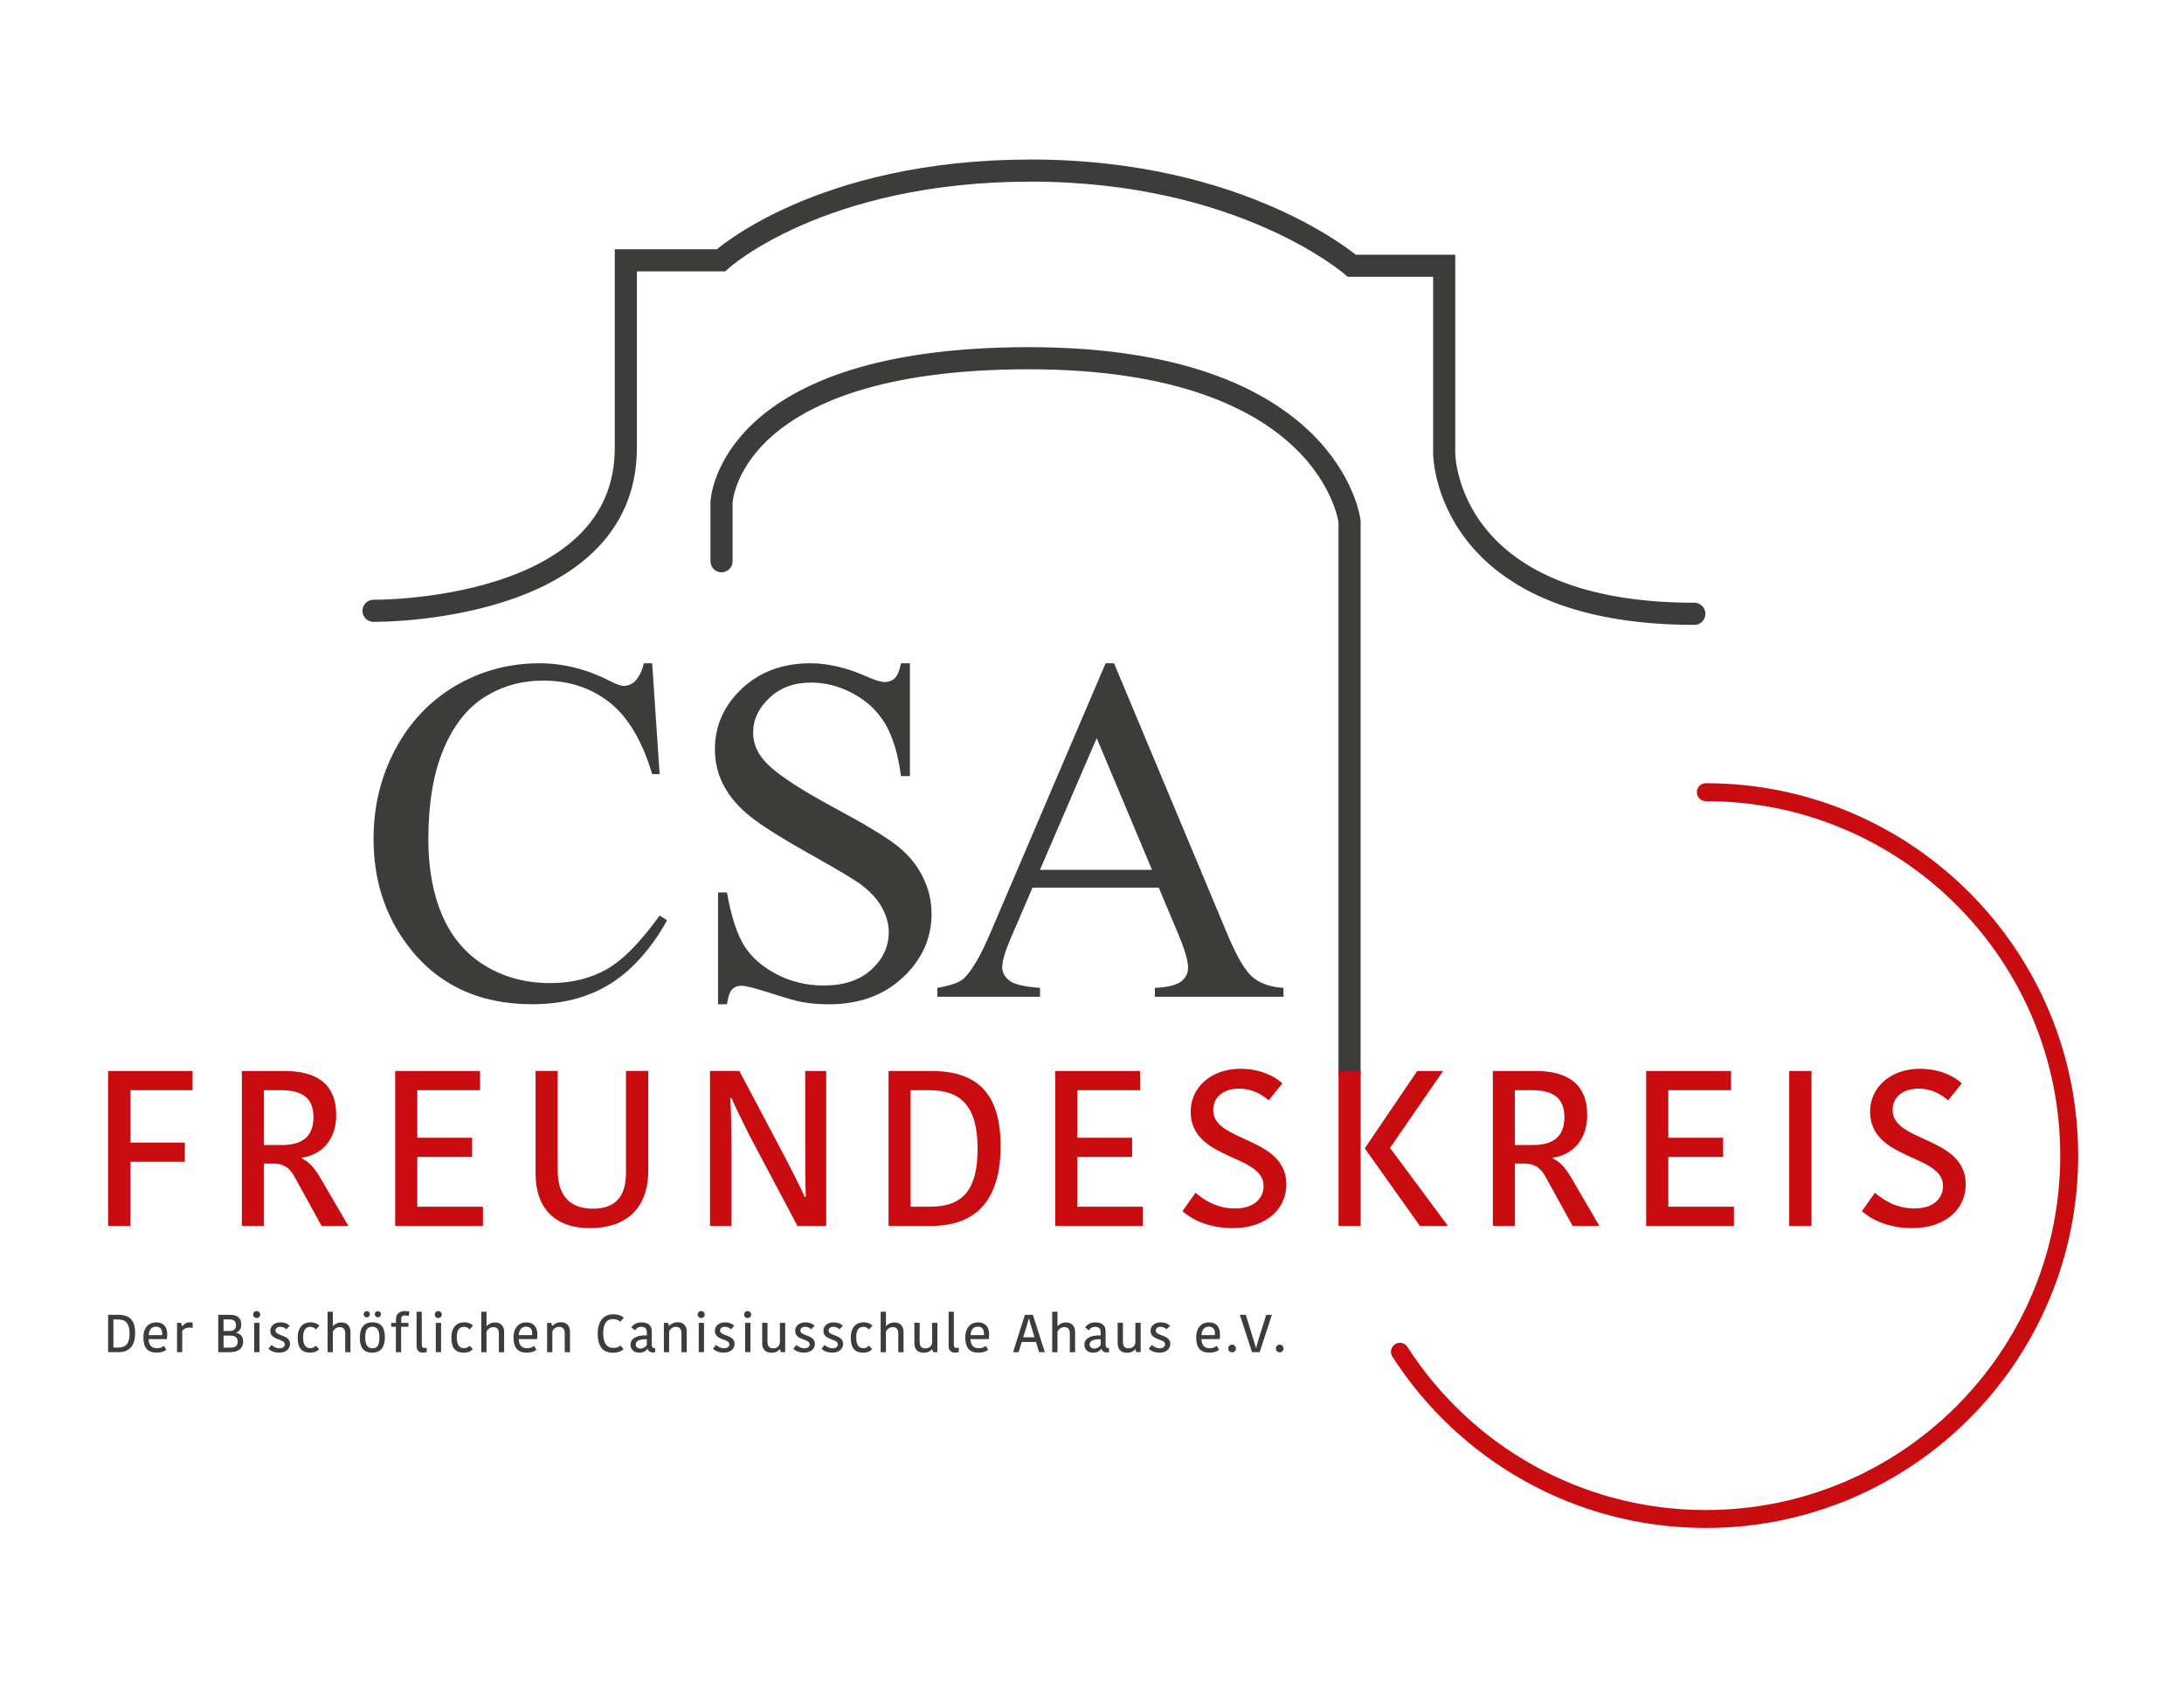 <?xml version="1.0" encoding="UTF-8"?>
<svg xmlns="http://www.w3.org/2000/svg" xmlns:xlink="http://www.w3.org/1999/xlink" version="1.1" id="Ebene_1" x="0px" y="0px" viewBox="0 0 792 612" style="enable-background:new 0 0 792 612;" xml:space="preserve">
<style type="text/css">
	
		.st0{clip-path:url(#SVGID_00000115482948279340774770000004803815010610037646_);fill:none;stroke:#C90C0F;stroke-width:6.504;stroke-linecap:round;stroke-linejoin:round;}
	.st1{clip-path:url(#SVGID_00000115482948279340774770000004803815010610037646_);fill:#3C3C3B;}
	
		.st2{clip-path:url(#SVGID_00000115482948279340774770000004803815010610037646_);fill:none;stroke:#3C3C3B;stroke-width:8.02;stroke-linecap:round;}
	.st3{clip-path:url(#SVGID_00000115482948279340774770000004803815010610037646_);fill:#C90C0F;}
</style>
<g>
	<defs>
		<rect id="SVGID_1_" x="39.21" y="57.83" width="714.41" height="496.2"></rect>
	</defs>
	<clipPath id="SVGID_00000107587129494664285070000015105789347028591495_">
		<use xlink:href="#SVGID_1_" style="overflow:visible;"></use>
	</clipPath>
	
		<path style="clip-path:url(#SVGID_00000107587129494664285070000015105789347028591495_);fill:none;stroke:#C90C0F;stroke-width:6.504;stroke-linecap:round;stroke-linejoin:round;" d="   M507.66,490.14c23.43,36.48,64.36,60.64,110.94,60.64c72.77,0,131.77-58.99,131.77-131.77S691.37,287.24,618.6,287.24"></path>
	<path style="clip-path:url(#SVGID_00000107587129494664285070000015105789347028591495_);fill:#3C3C3B;" d="M377.13,315.4   l20.58-47.78l20.05,47.78H377.13z M427.35,338.85c2.32,5.52,3.49,9.56,3.49,12.12c0,1.92-0.83,3.55-2.49,4.88   c-1.66,1.34-4.84,2.12-9.55,2.35v3.23h46.65v-3.23c-4.82-0.29-8.59-1.61-11.29-3.97s-5.71-7.48-9.02-15.39l-41.15-98.35h-3.05   l-41.59,97.31c-3.61,8.55-6.89,14.21-9.85,17c-1.45,1.39-4.65,2.53-9.59,3.4v3.23h37.23v-3.23c-5.7-0.41-9.4-1.29-11.12-2.66   c-1.72-1.37-2.57-2.95-2.57-4.75c0-2.27,0.99-5.7,2.96-10.29l8.02-18.66h45.78L427.35,338.85z M326.76,240.5   c-0.58,2.73-1.35,4.55-2.31,5.45c-0.96,0.9-2.19,1.35-3.71,1.35c-1.34,0-3.63-0.73-6.89-2.18c-7.03-3.08-13.69-4.62-19.97-4.62   c-10.06,0-18.34,3.07-24.85,9.2c-6.51,6.13-9.77,13.44-9.77,21.93c0,4.88,1.1,9.36,3.31,13.43c2.21,4.07,5.45,7.79,9.72,11.16   c4.27,3.37,11.47,7.89,21.58,13.56c10.11,5.67,16.3,9.37,18.57,11.12c3.37,2.56,5.86,5.32,7.46,8.28c1.6,2.96,2.4,5.9,2.4,8.81   c0,5.23-2.11,9.77-6.32,13.6c-4.22,3.84-9.96,5.75-17.22,5.75c-6.28,0-12.05-1.39-17.31-4.18c-5.26-2.79-9.17-6.29-11.73-10.51   c-2.56-4.21-4.59-10.56-6.1-19.05h-3.23v40.55h3.23c0.41-2.73,1.03-4.54,1.88-5.41c0.84-0.87,1.99-1.31,3.44-1.31   c1.51,0,5.1,0.92,10.77,2.75c5.67,1.83,9.4,2.89,11.2,3.18c3.02,0.52,6.25,0.79,9.68,0.79c10.93,0,19.87-3.24,26.81-9.72   c6.95-6.48,10.42-14.2,10.42-23.15c0-4.71-1.09-9.21-3.27-13.51s-5.29-8.04-9.33-11.2c-4.04-3.17-11.58-7.72-22.63-13.65   c-13.55-7.27-22.12-13.08-25.72-17.44c-2.5-2.96-3.75-6.25-3.75-9.85c0-4.71,1.98-8.91,5.93-12.6c3.95-3.69,8.95-5.54,15-5.54   c5.35,0,10.52,1.37,15.52,4.1c5,2.73,8.85,6.42,11.55,11.07c2.7,4.65,4.58,10.9,5.62,18.75h3.23V240.5H326.76z M233.47,240.5   c-0.64,2.79-1.71,4.97-3.23,6.54c-1.16,1.1-2.53,1.66-4.1,1.66c-1.05,0-2.79-0.64-5.23-1.92c-8.31-4.19-16.74-6.28-25.29-6.28   c-10.99,0-21.12,2.72-30.39,8.15c-9.27,5.44-16.55,13.09-21.84,22.97c-5.29,9.88-7.93,20.72-7.93,32.52   c0,14.65,4.01,27.38,12.03,38.19c10.75,14.53,25.93,21.8,45.52,21.8c10.87,0,20.26-2.44,28.16-7.32   c7.9-4.88,14.82-12.58,20.75-23.11l-2.7-1.74c-7.03,9.77-13.49,16.29-19.36,19.57c-5.87,3.29-12.64,4.93-20.32,4.93   c-8.84,0-16.7-2.09-23.59-6.28c-6.89-4.19-12.05-10.2-15.48-18.05c-3.43-7.85-5.14-17.12-5.14-27.81c0-12.96,1.82-23.8,5.45-32.52   c3.63-8.72,8.62-15.07,14.95-19.05c6.33-3.98,13.43-5.97,21.27-5.97c9.36,0,17.38,2.65,24.07,7.93   c6.68,5.29,11.83,13.95,15.43,25.98h2.7l-2.7-40.2H233.47z"></path>
	
		<path style="clip-path:url(#SVGID_00000107587129494664285070000015105789347028591495_);fill:none;stroke:#3C3C3B;stroke-width:8.02;stroke-linecap:round;" d="   M135.46,221.47c0,0,91.49,1.08,91.49-59.06V94.38h34.51c0,0,35.49-32.53,112.4-32.53s116.34,34.51,116.34,34.51h33.52v68.03   c0,0,0,58.17,90.71,58.17"></path>
	
		<path style="clip-path:url(#SVGID_00000107587129494664285070000015105789347028591495_);fill:none;stroke:#3C3C3B;stroke-width:8.02;stroke-linecap:round;" d="   M261.65,203.49v-21.35c0,0,1.97-52.25,111.41-52.25c109.44,0,116.34,59.15,116.34,59.15v199.84"></path>
	<path style="clip-path:url(#SVGID_00000107587129494664285070000015105789347028591495_);fill:#3C3C3B;" d="M462.67,488.98   c0,0.75,0.6,1.37,1.37,1.37c0.81,0,1.41-0.62,1.41-1.37c0-0.81-0.6-1.43-1.41-1.43C463.27,487.55,462.67,488.17,462.67,488.98    M454.03,490.29h2.78l4.42-13.55h-2.05l-2.82,9.02c-0.15,0.58-0.71,2.42-0.83,2.98h-0.08c-0.12-0.56-0.71-2.4-0.87-2.96l-2.82-9.04   h-2.14L454.03,490.29z M445.41,488.98c0,0.75,0.6,1.37,1.37,1.37c0.81,0,1.41-0.62,1.41-1.37c0-0.81-0.6-1.43-1.41-1.43   C446.01,487.55,445.41,488.17,445.41,488.98 M438.32,481.04c1.55,0,2.26,0.91,2.26,2.55c0,0.08,0,0.37-0.02,0.52h-4.85   C435.81,481.93,436.97,481.04,438.32,481.04 M441.24,487.99c-0.44,0.41-1.35,0.87-2.44,0.87c-2.03,0-3.01-0.99-3.13-3.32h6.65   c0.08-0.71,0.1-1.33,0.1-1.85c0-2.55-1.41-4.21-3.98-4.21c-2.57,0-4.66,1.74-4.66,5.47c0,3.87,1.66,5.51,4.79,5.51   c1.68,0,2.76-0.44,3.52-1.02L441.24,487.99z M422.49,487.43c0,0.79-0.6,1.45-1.91,1.45c-1.24,0-2.26-0.6-2.86-1.22l-1.16,1.39   c0.64,0.66,1.99,1.41,3.92,1.41c2.72,0,3.92-1.66,3.92-3.11c0-3.6-5.28-2.74-5.28-4.91c0-0.73,0.58-1.35,1.78-1.35   c0.87,0,1.68,0.41,2.14,0.91l1.24-1.28c-0.68-0.73-1.86-1.24-3.32-1.24c-2.38,0-3.73,1.45-3.73,3.05   C417.24,486.12,422.49,485.29,422.49,487.43 M405.28,486.89c0.04,2.45,1.22,3.61,3.42,3.61c1.64,0,2.57-0.77,2.98-1.28h0.08   l0.31,1.06h1.57v-10.63h-1.91v7.07c-0.08,1.3-1.01,2.18-2.43,2.18c-1.39,0-2.09-0.77-2.09-2.34v-6.92h-1.91V486.89z M397.16,479.49   c-2.24,0-3.27,1.29-3.65,1.82l1.37,1.06c0.31-0.54,0.95-1.26,2.24-1.26c1.26,0,2.03,0.46,2.03,2.03v1.06   c-3.63-0.1-5.91,1.04-5.91,3.44c0,1.45,1.1,2.84,3.09,2.84c1.72,0,2.55-0.77,3.03-1.35h0.08c0.27,0.72,0.89,1.26,1.93,1.26   c0.27,0,0.56-0.06,0.81-0.19v-1.37h-0.29c-0.68,0-0.95-0.52-0.95-1.37v-4.64C400.95,480.48,399.56,479.49,397.16,479.49    M399.15,487.72c-0.42,0.66-1.27,1.26-2.34,1.26c-1.08,0-1.68-0.68-1.68-1.51c0-1.39,1.68-1.97,4.02-1.86V487.72z M386.55,479.51   c-1.62,0-2.61,0.85-2.99,1.3h-0.08v-5.18h-1.91v14.67h1.91v-7.44c0.37-0.85,1.3-1.66,2.53-1.66c1.31,0,1.95,0.87,1.95,2.14v6.96   h1.91v-7.3C389.87,480.77,388.6,479.51,386.55,479.51 M371.67,476.75l-4.29,13.55h1.99l1.16-3.71h5.16l1.14,3.71h2.07l-4.33-13.55   H371.67z M372.23,481.08c0.21-0.75,0.73-2.47,0.83-2.98h0.08c0.12,0.52,0.64,2.2,0.87,3.03l1.16,3.77h-4.12L372.23,481.08z    M354.57,481.04c1.55,0,2.26,0.91,2.26,2.55c0,0.08,0,0.37-0.02,0.52h-4.85C352.06,481.93,353.22,481.04,354.57,481.04    M357.49,487.99c-0.44,0.41-1.35,0.87-2.43,0.87c-2.03,0-3.01-0.99-3.13-3.32h6.65c0.08-0.71,0.1-1.33,0.1-1.85   c0-2.55-1.41-4.21-3.98-4.21c-2.57,0-4.66,1.74-4.66,5.47c0,3.87,1.66,5.51,4.79,5.51c1.68,0,2.76-0.44,3.52-1.02L357.49,487.99z    M344,475.63v12.41c0,1.51,0.79,2.42,2.34,2.42c0.48,0,0.97-0.1,1.35-0.25v-1.57c-0.17,0.06-0.41,0.15-0.75,0.15   c-0.71,0-1.04-0.37-1.04-1.26v-11.9H344z M331.57,486.89c0.04,2.45,1.22,3.61,3.42,3.61c1.64,0,2.57-0.77,2.98-1.28h0.08l0.31,1.06   h1.57v-10.63h-1.91v7.07c-0.08,1.3-1.01,2.18-2.43,2.18c-1.39,0-2.09-0.77-2.09-2.34v-6.92h-1.91V486.89z M324.35,479.51   c-1.62,0-2.61,0.85-3,1.3h-0.08v-5.18h-1.91v14.67h1.91v-7.44c0.37-0.85,1.29-1.66,2.53-1.66c1.31,0,1.95,0.87,1.95,2.14v6.96h1.91   v-7.3C327.67,480.77,326.39,479.51,324.35,479.51 M308.52,485.12c0,3.83,1.72,5.35,4.41,5.35c1.95,0,2.88-0.71,3.36-1.3l-1.2-1.24   c-0.39,0.48-1.02,0.91-1.99,0.91c-1.64,0-2.61-1.14-2.61-3.92c0-2.78,1.04-3.81,2.61-3.81c1.04,0,1.66,0.54,2.01,0.93l1.27-1.33   c-0.48-0.6-1.53-1.24-3.23-1.24C310.47,479.47,308.52,481.25,308.52,485.12 M303.84,487.43c0,0.79-0.6,1.45-1.91,1.45   c-1.24,0-2.26-0.6-2.86-1.22l-1.16,1.39c0.64,0.66,1.99,1.41,3.92,1.41c2.73,0,3.92-1.66,3.92-3.11c0-3.6-5.27-2.74-5.27-4.91   c0-0.73,0.58-1.35,1.78-1.35c0.87,0,1.68,0.41,2.15,0.91l1.24-1.28c-0.68-0.73-1.86-1.24-3.32-1.24c-2.38,0-3.73,1.45-3.73,3.05   C298.59,486.12,303.84,485.29,303.84,487.43 M293.6,487.43c0,0.79-0.6,1.45-1.91,1.45c-1.24,0-2.26-0.6-2.86-1.22l-1.16,1.39   c0.64,0.66,1.99,1.41,3.92,1.41c2.73,0,3.92-1.66,3.92-3.11c0-3.6-5.27-2.74-5.27-4.91c0-0.73,0.58-1.35,1.78-1.35   c0.87,0,1.68,0.41,2.15,0.91l1.24-1.28c-0.68-0.73-1.86-1.24-3.32-1.24c-2.38,0-3.73,1.45-3.73,3.05   C288.34,486.12,293.6,485.29,293.6,487.43 M276.38,486.89c0.04,2.45,1.22,3.61,3.42,3.61c1.64,0,2.57-0.77,2.98-1.28h0.08   l0.31,1.06h1.57v-10.63h-1.91v7.07c-0.08,1.3-1,2.18-2.43,2.18c-1.39,0-2.09-0.77-2.09-2.34v-6.92h-1.91V486.89z M269.85,476.67   c0,0.7,0.56,1.24,1.26,1.24c0.74,0,1.28-0.54,1.28-1.24c0-0.75-0.54-1.29-1.28-1.29C270.41,475.38,269.85,475.92,269.85,476.67    M270.22,490.29h1.91v-10.63h-1.91V490.29z M264.48,487.43c0,0.79-0.6,1.45-1.91,1.45c-1.24,0-2.26-0.6-2.86-1.22l-1.16,1.39   c0.64,0.66,1.99,1.41,3.92,1.41c2.73,0,3.92-1.66,3.92-3.11c0-3.6-5.27-2.74-5.27-4.91c0-0.73,0.58-1.35,1.78-1.35   c0.87,0,1.68,0.41,2.15,0.91l1.24-1.28c-0.68-0.73-1.86-1.24-3.32-1.24c-2.38,0-3.73,1.45-3.73,3.05   C259.22,486.12,264.48,485.29,264.48,487.43 M253.02,476.67c0,0.7,0.56,1.24,1.26,1.24c0.73,0,1.27-0.54,1.27-1.24   c0-0.75-0.54-1.29-1.27-1.29C253.58,475.38,253.02,475.92,253.02,476.67 M253.39,490.29h1.91v-10.63h-1.91V490.29z M249.06,482.95   c-0.04-2.36-1.29-3.52-3.4-3.52c-1.49,0-2.57,0.81-2.98,1.32h-0.08l-0.39-1.08h-1.47v10.63h1.91v-7.48   c0.35-0.97,1.26-1.72,2.43-1.72c1.33,0,2.05,0.83,2.05,2.28v6.92h1.91V482.95z M232.57,479.49c-2.24,0-3.27,1.29-3.65,1.82   l1.37,1.06c0.31-0.54,0.95-1.26,2.24-1.26c1.26,0,2.03,0.46,2.03,2.03v1.06c-3.63-0.1-5.91,1.04-5.91,3.44   c0,1.45,1.1,2.84,3.09,2.84c1.72,0,2.55-0.77,3.03-1.35h0.08c0.27,0.72,0.89,1.26,1.93,1.26c0.27,0,0.56-0.06,0.81-0.19v-1.37   h-0.29c-0.68,0-0.95-0.52-0.95-1.37v-4.64C236.36,480.48,234.97,479.49,232.57,479.49 M234.56,487.72   c-0.43,0.66-1.28,1.26-2.34,1.26c-1.08,0-1.68-0.68-1.68-1.51c0-1.39,1.68-1.97,4.02-1.86V487.72z M216.75,483.63   c0,4.14,1.6,6.86,5.45,6.86c2.05,0,3.3-0.66,3.88-1.28l-1.08-1.37c-0.46,0.46-1.24,0.91-2.57,0.91c-2.43,0-3.69-1.86-3.69-5.26   c0-3.6,1.3-5.22,3.52-5.22c1.41,0,2.16,0.5,2.69,1.01l1.26-1.47c-0.42-0.39-1.55-1.26-3.79-1.26   C218.7,476.55,216.75,479.24,216.75,483.63 M206.72,482.95c-0.04-2.36-1.29-3.52-3.4-3.52c-1.49,0-2.57,0.81-2.98,1.32h-0.08   l-0.39-1.08h-1.47v10.63h1.91v-7.48c0.35-0.97,1.26-1.72,2.43-1.72c1.33,0,2.05,0.83,2.05,2.28v6.92h1.91V482.95z M190.75,481.04   c1.55,0,2.26,0.91,2.26,2.55c0,0.08,0,0.37-0.02,0.52h-4.85C188.24,481.93,189.4,481.04,190.75,481.04 M193.67,487.99   c-0.44,0.41-1.35,0.87-2.43,0.87c-2.03,0-3.01-0.99-3.13-3.32h6.65c0.08-0.71,0.1-1.33,0.1-1.85c0-2.55-1.41-4.21-3.98-4.21   c-2.57,0-4.66,1.74-4.66,5.47c0,3.87,1.66,5.51,4.79,5.51c1.68,0,2.76-0.44,3.52-1.02L193.67,487.99z M179.51,479.51   c-1.62,0-2.61,0.85-3,1.3h-0.08v-5.18h-1.91v14.67h1.91v-7.44c0.37-0.85,1.29-1.66,2.53-1.66c1.31,0,1.95,0.87,1.95,2.14v6.96h1.91   v-7.3C182.83,480.77,181.56,479.51,179.51,479.51 M163.68,485.12c0,3.83,1.72,5.35,4.41,5.35c1.95,0,2.88-0.71,3.36-1.3l-1.2-1.24   c-0.39,0.48-1.02,0.91-1.99,0.91c-1.64,0-2.61-1.14-2.61-3.92c0-2.78,1.04-3.81,2.61-3.81c1.04,0,1.66,0.54,2.01,0.93l1.27-1.33   c-0.48-0.6-1.53-1.24-3.23-1.24C165.63,479.47,163.68,481.25,163.68,485.12 M157.67,476.67c0,0.7,0.56,1.24,1.26,1.24   c0.73,0,1.27-0.54,1.27-1.24c0-0.75-0.54-1.29-1.27-1.29C158.23,475.38,157.67,475.92,157.67,476.67 M158.04,490.29h1.91v-10.63   h-1.91V490.29z M151.06,475.63v12.41c0,1.51,0.79,2.42,2.34,2.42c0.48,0,0.97-0.1,1.35-0.25v-1.57c-0.17,0.06-0.41,0.15-0.75,0.15   c-0.71,0-1.04-0.37-1.04-1.26v-11.9H151.06z M148.51,475.59c-0.41-0.12-0.91-0.21-1.64-0.21c-2.24,0-3.27,1.26-3.27,2.94v1.35   h-1.74v1.41h1.7v9.22h1.91v-9.22h2.65v-1.41h-2.61v-1.33c0-0.89,0.35-1.35,1.29-1.35c0.54,0,0.97,0.08,1.37,0.19L148.51,475.59z    M135.91,476.54c0,0.62,0.48,1.12,1.12,1.12c0.66,0,1.12-0.5,1.12-1.12c0-0.64-0.46-1.12-1.12-1.12   C136.39,475.41,135.91,475.9,135.91,476.54 M131.87,476.54c0,0.62,0.48,1.12,1.12,1.12c0.66,0,1.14-0.5,1.14-1.12   c0-0.64-0.48-1.12-1.14-1.12C132.36,475.41,131.87,475.9,131.87,476.54 M134.96,490.47c3.32,0,4.6-2.26,4.6-5.55   c0-3.27-1.12-5.45-4.48-5.45c-3.32,0-4.6,2.26-4.6,5.55C130.48,488.28,131.6,490.47,134.96,490.47 M132.45,484.9   c0-2.59,0.71-3.85,2.51-3.85c1.88,0,2.63,1.31,2.63,3.98c0,2.59-0.66,3.85-2.51,3.85C133.23,488.88,132.45,487.55,132.45,484.9    M123.78,479.51c-1.62,0-2.61,0.85-3,1.3h-0.08v-5.18h-1.91v14.67h1.91v-7.44c0.37-0.85,1.3-1.66,2.53-1.66   c1.31,0,1.95,0.87,1.95,2.14v6.96h1.91v-7.3C127.1,480.77,125.82,479.51,123.78,479.51 M107.95,485.12c0,3.83,1.72,5.35,4.41,5.35   c1.95,0,2.88-0.71,3.36-1.3l-1.2-1.24c-0.39,0.48-1.02,0.91-1.99,0.91c-1.64,0-2.61-1.14-2.61-3.92c0-2.78,1.04-3.81,2.61-3.81   c1.04,0,1.66,0.54,2.01,0.93l1.28-1.33c-0.48-0.6-1.53-1.24-3.23-1.24C109.9,479.47,107.95,481.25,107.95,485.12 M103.27,487.43   c0,0.79-0.6,1.45-1.91,1.45c-1.24,0-2.26-0.6-2.86-1.22l-1.16,1.39c0.64,0.66,1.99,1.41,3.92,1.41c2.73,0,3.92-1.66,3.92-3.11   c0-3.6-5.28-2.74-5.28-4.91c0-0.73,0.58-1.35,1.78-1.35c0.87,0,1.68,0.41,2.15,0.91l1.24-1.28c-0.68-0.73-1.86-1.24-3.32-1.24   c-2.38,0-3.73,1.45-3.73,3.05C98.02,486.12,103.27,485.29,103.27,487.43 M91.81,476.67c0,0.7,0.56,1.24,1.26,1.24   c0.73,0,1.27-0.54,1.27-1.24c0-0.75-0.54-1.29-1.27-1.29C92.37,475.38,91.81,475.92,91.81,476.67 M92.18,490.29h1.91v-10.63h-1.91   V490.29z M83.6,488.63h-2.53v-4.35h2.44c1.45,0,2.69,0.48,2.69,2.18C86.19,487.88,85.42,488.63,83.6,488.63 M85.59,480.46   c0,1.43-0.73,2.15-2.38,2.15h-2.15v-4.19h2.13C84.74,478.41,85.59,479.07,85.59,480.46 M85.61,483.3v-0.08   c1.08-0.31,1.89-1.39,1.89-2.99c0-2.61-1.82-3.48-4-3.48h-4.35v13.55h4.21c3.61,0,4.81-1.84,4.81-3.92   C88.18,484.44,87,483.47,85.61,483.3 M69.86,479.57c-0.23-0.06-0.58-0.1-1.02-0.1c-1.28,0-2.22,0.64-2.69,1.49h-0.08l-0.41-1.3   H64.2v10.63h1.89v-7.71c0.54-0.81,1.58-1.22,2.57-1.22c0.39,0,0.81,0.06,1.2,0.15V479.57z M56.55,481.04   c1.55,0,2.26,0.91,2.26,2.55c0,0.08,0,0.37-0.02,0.52h-4.85C54.03,481.93,55.19,481.04,56.55,481.04 M59.46,487.99   c-0.44,0.41-1.35,0.87-2.44,0.87c-2.03,0-3.01-0.99-3.13-3.32h6.65c0.08-0.71,0.1-1.33,0.1-1.85c0-2.55-1.41-4.21-3.98-4.21   S52,481.21,52,484.94c0,3.87,1.66,5.51,4.79,5.51c1.68,0,2.76-0.44,3.52-1.02L59.46,487.99z M41.14,478.43h1.64   c2.67,0,4.21,1.29,4.21,5.12c0,3.5-1.22,5.06-4.14,5.06h-1.72V478.43z M39.21,490.29h3.73c4.39,0,6.07-2.82,6.07-6.96   c0-4.48-1.89-6.59-6.07-6.59h-3.73V490.29z"></path>
	<path style="clip-path:url(#SVGID_00000107587129494664285070000015105789347028591495_);fill:#C90C0F;" d="M694.27,438.18   c-6.81,0-11.38-3.21-14.35-5.69l-4.73,6.65c2.89,2.64,8.98,6.17,18.19,6.17c12.66,0,19.48-7.37,19.48-15.79   c0-17.55-26.53-15.23-26.53-27.01c0-4.49,3.45-7.77,9.3-7.77c5.05,0,8.42,2.16,10.82,4.25l4.97-6.17   c-2.73-2.57-8.02-5.29-15.23-5.29c-10.58,0-18.03,6.73-18.03,15.55c0,17.71,26.45,15.31,26.45,26.93   C704.61,434.57,701.08,438.18,694.27,438.18 M648.83,444.51h8.09v-56.18h-8.09V444.51z M628.79,444.51v-6.97h-23.8V419.5h19.88   v-6.97h-19.88V395.3h22.76v-6.97h-30.78v56.18H628.79z M549.36,395.3h6.17c7.61,0,11.78,2.73,11.78,9.78   c0,7.05-4.09,10.1-11.46,10.1h-6.49V395.3z M541.35,388.33v56.18h8.02v-22.6h3.29c3.69,0,5.93,1.36,7.69,4.57l9.94,18.03h9.7   l-9.86-16.91c-2.57-4.49-4.57-6.41-6.97-7.53v-0.32c6.65-0.88,12.42-6.01,12.42-15.39c0-11.38-7.05-16.03-18.91-16.03H541.35z    M495.02,416.22v0.32l19.88,27.97h10.18l-21-28.29l19.24-27.89h-9.38L495.02,416.22z M493.42,388.33h-8.02v56.18h8.02V388.33z    M447.89,438.18c-6.81,0-11.38-3.21-14.35-5.69l-4.73,6.65c2.88,2.64,8.98,6.17,18.19,6.17c12.66,0,19.48-7.37,19.48-15.79   c0-17.55-26.53-15.23-26.53-27.01c0-4.49,3.45-7.77,9.3-7.77c5.05,0,8.42,2.16,10.82,4.25l4.97-6.17   c-2.73-2.57-8.02-5.29-15.23-5.29c-10.58,0-18.03,6.73-18.03,15.55c0,17.71,26.45,15.31,26.45,26.93   C458.23,434.57,454.7,438.18,447.89,438.18 M414.47,444.51v-6.97h-23.8V419.5h19.88v-6.97h-19.88V395.3h22.76v-6.97h-30.78v56.18   H414.47z M330.23,395.3h6.81c11.06,0,17.47,5.37,17.47,21.24c0,14.51-5.05,21-17.15,21h-7.13V395.3z M322.22,444.51h15.47   c18.19,0,25.17-11.7,25.17-28.85c0-18.6-7.85-27.33-25.17-27.33h-15.47V444.51z M265.31,398.18c1.04,2.72,5.53,11.62,6.73,14.03   l17.15,32.3h10.42v-56.18H292v28.69c0,2.64,0,13.46,0.24,16.91h-0.48c-0.88-2.4-5.69-11.54-6.89-13.95l-16.75-31.66h-10.66v56.18   h7.77v-30.06c0-4.25-0.16-13.79-0.4-16.27H265.31z M214.98,438.26c-8.1,0-12.74-4.49-12.74-13.95v-35.99h-8.02v37.35   c0,11.94,6.57,19.64,19.72,19.64c12.58,0,21.16-6.57,21.16-21.08v-35.91H227v36.95C227,434.65,222.43,438.26,214.98,438.26    M175.14,444.51v-6.97h-23.81V419.5h19.88v-6.97h-19.88V395.3h22.76v-6.97h-30.78v56.18H175.14z M95.72,395.3h6.17   c7.61,0,11.78,2.73,11.78,9.78c0,7.05-4.09,10.1-11.46,10.1h-6.49V395.3z M87.7,388.33v56.18h8.01v-22.6H99   c3.69,0,5.93,1.36,7.69,4.57l9.94,18.03h9.7l-9.86-16.91c-2.57-4.49-4.57-6.41-6.97-7.53v-0.32c6.65-0.88,12.42-6.01,12.42-15.39   c0-11.38-7.05-16.03-18.92-16.03H87.7z M47.31,444.51v-23.24h19.72v-6.97H47.31V395.3h22.52v-6.97H39.21v56.18H47.31z"></path>
</g>
</svg>
